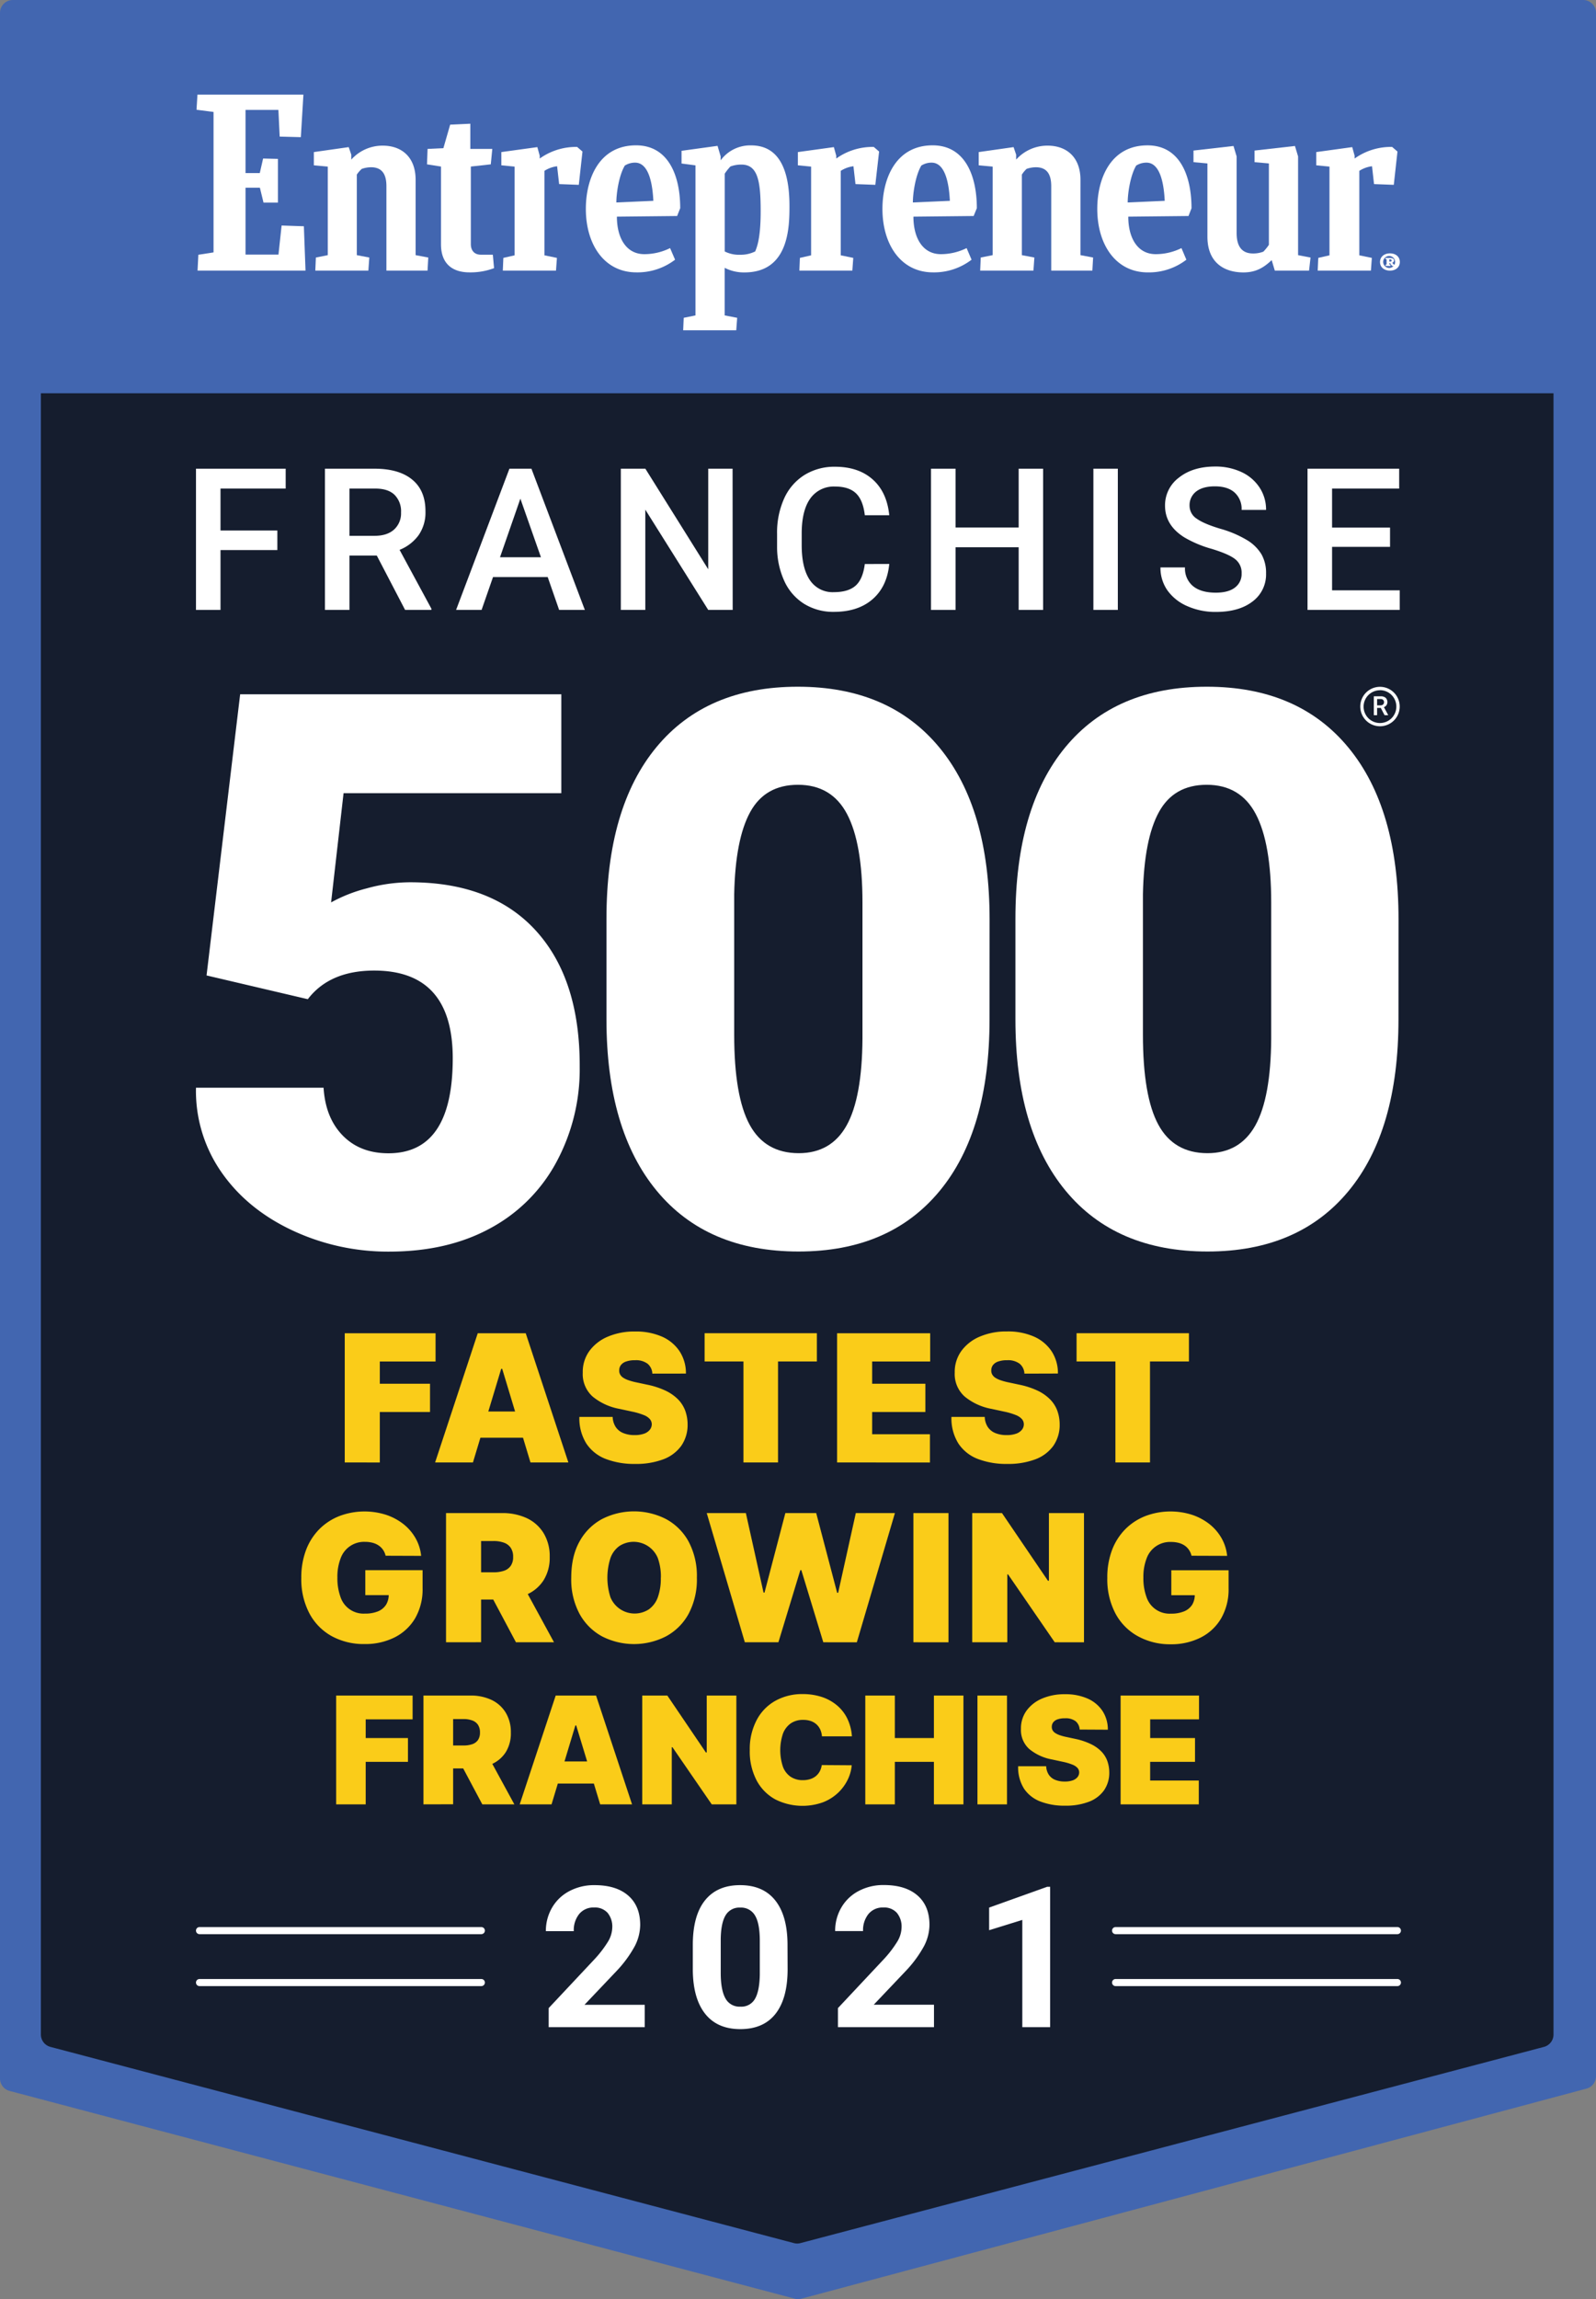<svg id="b94235bb-8414-4413-98f2-39e511007563" data-name="Layer 1" xmlns="http://www.w3.org/2000/svg" viewBox="0 0 620.86 894.09">
  <rect x="0" y="0" width="620.86" height="894.09" fill="#808080" stroke="none"/>
  <defs>
    <style>
      .aecc3581-7471-438e-8333-573945c7fe5d {
        fill: #4266b0;
      }

      .b959b4f6-17a3-41e3-9fff-aac063955a6c {
        fill: #151d2e;
      }

      .b79ce07b-34fe-4bb8-aa5d-f93dac4180f5 {
        fill: #fff;
      }

      .b1655eb4-421e-4914-ae5d-50761e445c1b {
        fill: #facc19;
      }
    </style>
  </defs>
  <g>
    <path class="aecc3581-7471-438e-8333-573945c7fe5d" d="M617.35,0H6.49a5,5,0,0,0-5,5V808.29a5,5,0,0,0,3.72,4.83l305.45,80.8a4.64,4.64,0,0,0,1.28.17,5.13,5.13,0,0,0,1.29-.17l305.41-81.69a5,5,0,0,0,3.71-4.83V5A5,5,0,0,0,617.35,0Z" transform="translate(-1.49)"/>
    <g>
      <polygon class="b959b4f6-17a3-41e3-9fff-aac063955a6c" points="599.34 791.12 310.12 867.47 20.9 791.12 20.9 26.14 599.34 26.14 599.34 791.12"/>
      <path class="b959b4f6-17a3-41e3-9fff-aac063955a6c" d="M311.61,872.47a5.06,5.06,0,0,1-1.28-.17L21.11,796a5,5,0,0,1-3.72-4.84v-765a5,5,0,0,1,5-5H600.82a5,5,0,0,1,5,5v765A5,5,0,0,1,602.1,796L312.88,872.3A5,5,0,0,1,311.61,872.47ZM27.39,787.27l284.22,75,284.21-75V31.14H27.39Zm573.43,3.85h0Z" transform="translate(-1.49)"/>
    </g>
    <g>
      <g>
        <path class="b79ce07b-34fe-4bb8-aa5d-f93dac4180f5" d="M545.09,752.16H435.47a1.38,1.38,0,0,1,0-2.76H545.09a1.38,1.38,0,0,1,0,2.76Z" transform="translate(-1.49)"/>
        <path class="b79ce07b-34fe-4bb8-aa5d-f93dac4180f5" d="M545.09,772.36H435.47a1.38,1.38,0,0,1,0-2.76H545.09a1.38,1.38,0,0,1,0,2.76Z" transform="translate(-1.49)"/>
      </g>
      <g>
        <path class="b79ce07b-34fe-4bb8-aa5d-f93dac4180f5" d="M188.73,752.16H79.11a1.38,1.38,0,0,1,0-2.76H188.73a1.38,1.38,0,1,1,0,2.76Z" transform="translate(-1.49)"/>
        <path class="b79ce07b-34fe-4bb8-aa5d-f93dac4180f5" d="M188.73,772.36H79.11a1.38,1.38,0,0,1,0-2.76H188.73a1.38,1.38,0,1,1,0,2.76Z" transform="translate(-1.49)"/>
      </g>
      <g>
        <path class="b79ce07b-34fe-4bb8-aa5d-f93dac4180f5" d="M252.29,788.33H214.93v-7.42l17.63-18.79a43.77,43.77,0,0,0,5.37-6.93,11.12,11.12,0,0,0,1.74-5.62,8.35,8.35,0,0,0-1.83-5.71,6.63,6.63,0,0,0-5.24-2.07,7.16,7.16,0,0,0-5.79,2.52A10,10,0,0,0,224.7,751H213.84a17.84,17.84,0,0,1,2.38-9.1,16.73,16.73,0,0,1,6.72-6.46,20.42,20.42,0,0,1,9.85-2.34q8.42,0,13.08,4.05t4.66,11.42a18.39,18.39,0,0,1-2.09,8.23,46,46,0,0,1-7.19,9.78l-12.4,13.06h23.44Z" transform="translate(-1.49)"/>
        <path class="b79ce07b-34fe-4bb8-aa5d-f93dac4180f5" d="M307.88,765.79q0,11.31-4.67,17.3t-13.71,6q-8.91,0-13.63-5.88T271,766.35v-10q0-11.41,4.74-17.33t13.65-5.92q8.91,0,13.62,5.86t4.83,16.83Zm-10.82-11c0-4.52-.61-7.81-1.85-9.87a6.26,6.26,0,0,0-5.78-3.09,6.16,6.16,0,0,0-5.64,2.94q-1.82,2.94-1.93,9.2V767.2c0,4.44.61,7.75,1.82,9.91a6.18,6.18,0,0,0,5.82,3.24,6.07,6.07,0,0,0,5.73-3.11q1.75-3.11,1.83-9.52Z" transform="translate(-1.49)"/>
        <path class="b79ce07b-34fe-4bb8-aa5d-f93dac4180f5" d="M364.82,788.33H327.46v-7.42l17.63-18.79a43.77,43.77,0,0,0,5.37-6.93,11.14,11.14,0,0,0,1.75-5.62,8.36,8.36,0,0,0-1.84-5.71,6.63,6.63,0,0,0-5.24-2.07,7.16,7.16,0,0,0-5.79,2.52,10,10,0,0,0-2.11,6.65H326.37a17.84,17.84,0,0,1,2.38-9.1,16.73,16.73,0,0,1,6.72-6.46,20.42,20.42,0,0,1,9.85-2.34q8.42,0,13.08,4.05t4.66,11.42a18.26,18.26,0,0,1-2.09,8.23,46,46,0,0,1-7.19,9.78l-12.4,13.06h23.44Z" transform="translate(-1.49)"/>
        <path class="b79ce07b-34fe-4bb8-aa5d-f93dac4180f5" d="M410,788.33H399.18V746.62l-12.91,4v-8.8l22.57-8.08H410Z" transform="translate(-1.49)"/>
      </g>
    </g>
    <g>
      <g>
        <path class="b79ce07b-34fe-4bb8-aa5d-f93dac4180f5" d="M109.38,213.91H87.27v23.28H77.73V182.27h34.89V190H87.27V206.3h22.11Z" transform="translate(-1.49)"/>
        <path class="b79ce07b-34fe-4bb8-aa5d-f93dac4180f5" d="M148.07,216.06H137.43v21.13h-9.54V182.27H147.2q9.51,0,14.67,4.26T167,198.88a15.49,15.49,0,0,1-2.66,9.23,16.93,16.93,0,0,1-7.41,5.72L169.3,236.7v.49H159.08Zm-10.64-7.69h9.81q4.83,0,7.54-2.43a8.5,8.5,0,0,0,2.72-6.66,9.05,9.05,0,0,0-2.51-6.83Q152.48,190,147.5,190H137.43Z" transform="translate(-1.49)"/>
        <path class="b79ce07b-34fe-4bb8-aa5d-f93dac4180f5" d="M214.55,224.4H193.28l-4.45,12.79h-9.92l20.75-54.92h8.56L229,237.19H219ZM196,216.7h15.92l-8-22.78Z" transform="translate(-1.49)"/>
        <path class="b79ce07b-34fe-4bb8-aa5d-f93dac4180f5" d="M286.51,237.19H277l-24.48-39v39H243V182.27h9.54L277,221.38V182.27h9.47Z" transform="translate(-1.49)"/>
        <path class="b79ce07b-34fe-4bb8-aa5d-f93dac4180f5" d="M347.42,219.31q-.84,8.79-6.49,13.71t-15.05,4.92a21.44,21.44,0,0,1-11.56-3.11,20.43,20.43,0,0,1-7.71-8.85,31.83,31.83,0,0,1-2.83-13.31v-5.13a32.23,32.23,0,0,1,2.75-13.69,20.8,20.8,0,0,1,7.9-9.13,22,22,0,0,1,11.9-3.21q9.09,0,14.64,4.93t6.45,13.93h-9.51q-.68-5.91-3.45-8.54t-8.13-2.62a11.15,11.15,0,0,0-9.56,4.55q-3.33,4.55-3.41,13.34V212q0,8.91,3.18,13.59a10.58,10.58,0,0,0,9.34,4.69c3.75,0,6.56-.85,8.45-2.53s3.08-4.49,3.58-8.41Z" transform="translate(-1.49)"/>
        <path class="b79ce07b-34fe-4bb8-aa5d-f93dac4180f5" d="M407.27,237.19h-9.51V212.82H373.21v24.37h-9.55V182.27h9.55v22.86h24.55V182.27h9.51Z" transform="translate(-1.49)"/>
        <path class="b79ce07b-34fe-4bb8-aa5d-f93dac4180f5" d="M436.34,237.19h-9.51V182.27h9.51Z" transform="translate(-1.49)"/>
        <path class="b79ce07b-34fe-4bb8-aa5d-f93dac4180f5" d="M484.49,223a6.62,6.62,0,0,0-2.54-5.58q-2.55-2-9.18-4a44.52,44.52,0,0,1-10.57-4.45q-7.5-4.71-7.5-12.3a13.39,13.39,0,0,1,5.41-10.94q5.42-4.29,14.05-4.3a23.7,23.7,0,0,1,10.22,2.12,16.83,16.83,0,0,1,7.06,6A15.53,15.53,0,0,1,494,198.3h-9.51a8.58,8.58,0,0,0-2.69-6.73q-2.7-2.44-7.71-2.44-4.68,0-7.27,2a6.68,6.68,0,0,0-2.58,5.58,6,6,0,0,0,2.79,5q2.79,2,9.21,3.92A42.43,42.43,0,0,1,486.53,210a16.4,16.4,0,0,1,5.7,5.58A14.62,14.62,0,0,1,494,223a13.08,13.08,0,0,1-5.26,10.91q-5.26,4.06-14.28,4.06a26.86,26.86,0,0,1-11-2.21,18.42,18.42,0,0,1-7.77-6.09,15.22,15.22,0,0,1-2.77-9h9.54a8.86,8.86,0,0,0,3.1,7.24q3.09,2.56,8.86,2.57c3.32,0,5.81-.68,7.49-2A6.53,6.53,0,0,0,484.49,223Z" transform="translate(-1.49)"/>
        <path class="b79ce07b-34fe-4bb8-aa5d-f93dac4180f5" d="M542.23,212.67H519.68v16.9H546v7.62H510.13V182.27h35.65V190h-26.1v15.17h22.55Z" transform="translate(-1.49)"/>
      </g>
      <g>
        <path class="b79ce07b-34fe-4bb8-aa5d-f93dac4180f5" d="M81.84,379.33,94.91,270H219.85v38.46H135.14l-4.85,42.47a58.51,58.51,0,0,1,13.88-5.46A63.39,63.39,0,0,1,161,343.1q31.86,0,49,18.87T227,414.89a75.93,75.93,0,0,1-9.17,37.22,63.09,63.09,0,0,1-25.77,25.62q-16.59,9-39.2,9a87.62,87.62,0,0,1-37.73-8.29q-17.61-8.29-27.6-22.74A55.2,55.2,0,0,1,77.73,423h49.63q.73,11.72,7.48,18.61t17.77,6.88q25,0,25-36.92,0-34.12-30.54-34.13-17.33,0-25.84,11.13Z" transform="translate(-1.49)"/>
        <path class="b79ce07b-34fe-4bb8-aa5d-f93dac4180f5" d="M386.43,396.4q0,43.31-19.46,66.8t-54.83,23.49q-35.68,0-55.2-23.64T237.41,396.4V357.34q0-43.3,19.45-66.8t55-23.49q35.54,0,55.06,23.64t19.53,66.8ZM337,351q0-23.05-6-34.43t-19.09-11.38q-12.76,0-18.57,10.57t-6.24,32v54.61q0,23.94,6,35t19.09,11.08q12.62,0,18.64-10.79T337,403.88Z" transform="translate(-1.49)"/>
        <path class="b79ce07b-34fe-4bb8-aa5d-f93dac4180f5" d="M545.51,396.4q0,43.31-19.45,66.8t-54.83,23.49q-35.69,0-55.21-23.64T396.5,396.4V357.34q0-43.3,19.45-66.8t55-23.49q35.54,0,55.06,23.64t19.52,66.8ZM496,351q0-23.05-6-34.43t-19.09-11.38q-12.76,0-18.57,10.57t-6.24,32v54.61q0,23.94,6,35t19.09,11.08q12.61,0,18.64-10.79T496,403.88Z" transform="translate(-1.49)"/>
      </g>
      <g>
        <path class="b79ce07b-34fe-4bb8-aa5d-f93dac4180f5" d="M538.63,275.3H537.2v2.83h-1.28v-7.35h2.59a3,3,0,0,1,2,.57,2.33,2.33,0,0,1,.34,2.88,2.26,2.26,0,0,1-1,.77l1.65,3.06v.07H540.1Zm-1.43-1h1.31a1.43,1.43,0,0,0,1-.33,1.1,1.1,0,0,0,.37-.89,1.19,1.19,0,0,0-.34-.91,1.37,1.37,0,0,0-1-.33H537.2Z" transform="translate(-1.49)"/>
        <path class="b79ce07b-34fe-4bb8-aa5d-f93dac4180f5" d="M538.32,282.43a7.67,7.67,0,1,1,7.67-7.67A7.68,7.68,0,0,1,538.32,282.43Zm0-14a6.37,6.37,0,1,0,6.36,6.36A6.36,6.36,0,0,0,538.32,268.4Z" transform="translate(-1.49)"/>
      </g>
    </g>
    <rect class="aecc3581-7471-438e-8333-573945c7fe5d" x="5" y="10.83" width="610.86" height="142.1"/>
    <g>
      <path class="b1655eb4-421e-4914-ae5d-50761e445c1b" d="M135.6,568.72V518.47h35.33v11H149.24v8.64h19.53v11H149.24v19.63Z" transform="translate(-1.49)"/>
      <path class="b1655eb4-421e-4914-ae5d-50761e445c1b" d="M185.47,568.72H170.75l16.59-50.25H206l16.59,50.25H207.85l-11-36.41h-.39Zm-2.75-19.82H210.4v10.2H182.72Z" transform="translate(-1.49)"/>
      <path class="b1655eb4-421e-4914-ae5d-50761e445c1b" d="M255.26,534.18a5.3,5.3,0,0,0-1.83-3.83,7.49,7.49,0,0,0-4.94-1.38,9.81,9.81,0,0,0-3.45.51,4.17,4.17,0,0,0-2,1.36,3.24,3.24,0,0,0-.66,2,2.94,2.94,0,0,0,.33,1.63,3.62,3.62,0,0,0,1.21,1.3,9.08,9.08,0,0,0,2.14,1,23.25,23.25,0,0,0,3.09.83l4.12.88a31.32,31.32,0,0,1,7.14,2.33,17.25,17.25,0,0,1,4.86,3.4,12.45,12.45,0,0,1,2.78,4.38,15.64,15.64,0,0,1,.92,5.3,14.19,14.19,0,0,1-2.48,8.39,15.17,15.17,0,0,1-7,5.23,30,30,0,0,1-10.93,1.79,30.79,30.79,0,0,1-11.42-1.94,15.81,15.81,0,0,1-7.56-6,18.5,18.5,0,0,1-2.71-10.35h12.95a7.76,7.76,0,0,0,1.16,3.88,6.32,6.32,0,0,0,2.91,2.38,11.22,11.22,0,0,0,4.47.81,10.71,10.71,0,0,0,3.66-.54,4.94,4.94,0,0,0,2.23-1.5,3.51,3.51,0,0,0,.79-2.18,3.2,3.2,0,0,0-.75-2,6.09,6.09,0,0,0-2.37-1.57,25.8,25.8,0,0,0-4.44-1.32l-5-1.08A22.88,22.88,0,0,1,232,543.07a11.69,11.69,0,0,1-3.81-9.29,13.79,13.79,0,0,1,2.56-8.38,17.05,17.05,0,0,1,7.19-5.6,26.17,26.17,0,0,1,10.56-2,25.23,25.23,0,0,1,10.53,2,15.86,15.86,0,0,1,6.85,5.73,15.5,15.5,0,0,1,2.44,8.63Z" transform="translate(-1.49)"/>
      <path class="b1655eb4-421e-4914-ae5d-50761e445c1b" d="M275.59,529.46v-11h43.67v11H304.15v39.26H290.7V529.46Z" transform="translate(-1.49)"/>
      <path class="b1655eb4-421e-4914-ae5d-50761e445c1b" d="M327.13,568.72V518.47h36.21v11H340.77v8.64h20.7v11h-20.7v8.64h22.47v11Z" transform="translate(-1.49)"/>
      <path class="b1655eb4-421e-4914-ae5d-50761e445c1b" d="M400,534.18a5.3,5.3,0,0,0-1.83-3.83,7.51,7.51,0,0,0-4.94-1.38,9.81,9.81,0,0,0-3.45.51,4.17,4.17,0,0,0-2,1.36,3.31,3.31,0,0,0-.67,2,3,3,0,0,0,.34,1.63,3.53,3.53,0,0,0,1.21,1.3,9.19,9.19,0,0,0,2.13,1,23.86,23.86,0,0,0,3.1.83l4.12.88a31.32,31.32,0,0,1,7.14,2.33,17.19,17.19,0,0,1,4.85,3.4,12.47,12.47,0,0,1,2.79,4.38,15.64,15.64,0,0,1,.92,5.3,14.19,14.19,0,0,1-2.48,8.39,15.17,15.17,0,0,1-7,5.23,30,30,0,0,1-10.93,1.79,30.79,30.79,0,0,1-11.42-1.94,15.81,15.81,0,0,1-7.56-6,18.42,18.42,0,0,1-2.71-10.35h12.95a7.66,7.66,0,0,0,1.16,3.88,6.35,6.35,0,0,0,2.9,2.38,11.27,11.27,0,0,0,4.48.81,10.75,10.75,0,0,0,3.66-.54,4.94,4.94,0,0,0,2.23-1.5,3.44,3.44,0,0,0,.78-2.18,3.14,3.14,0,0,0-.74-2,6.25,6.25,0,0,0-2.37-1.57,25.8,25.8,0,0,0-4.44-1.32l-5-1.08a22.88,22.88,0,0,1-10.51-4.84,11.73,11.73,0,0,1-3.82-9.29,13.86,13.86,0,0,1,2.57-8.38,17,17,0,0,1,7.19-5.6,26.11,26.11,0,0,1,10.56-2,25.15,25.15,0,0,1,10.52,2,15.89,15.89,0,0,1,6.86,5.73,15.5,15.5,0,0,1,2.44,8.63Z" transform="translate(-1.49)"/>
      <path class="b1655eb4-421e-4914-ae5d-50761e445c1b" d="M420.29,529.46v-11H464v11H448.85v39.26H435.4V529.46Z" transform="translate(-1.49)"/>
      <path class="b1655eb4-421e-4914-ae5d-50761e445c1b" d="M151.5,605a6.8,6.8,0,0,0-1-2.29,6.36,6.36,0,0,0-1.7-1.69,7.59,7.59,0,0,0-2.36-1.06,11.25,11.25,0,0,0-2.93-.36A9.67,9.67,0,0,0,134,606a19.76,19.76,0,0,0-1.26,7.46,21.22,21.22,0,0,0,1.2,7.56,9.43,9.43,0,0,0,9.49,6.48,13,13,0,0,0,5.19-.91A6.74,6.74,0,0,0,151.7,624a7.37,7.37,0,0,0,1-3.92l2.35.24H143.6v-9.71h22.28v7A22.47,22.47,0,0,1,163,629.29a19.32,19.32,0,0,1-8,7.46,25.32,25.32,0,0,1-11.67,2.59,25.83,25.83,0,0,1-12.88-3.12,21.75,21.75,0,0,1-8.64-8.88,28.5,28.5,0,0,1-3.11-13.71,30,30,0,0,1,1.9-11,23.18,23.18,0,0,1,5.29-8.14,22.65,22.65,0,0,1,7.83-5,27.64,27.64,0,0,1,17.82-.45,22.39,22.39,0,0,1,6.8,3.58,18.91,18.91,0,0,1,4.77,5.49,17.37,17.37,0,0,1,2.21,6.94Z" transform="translate(-1.49)"/>
      <path class="b1655eb4-421e-4914-ae5d-50761e445c1b" d="M175,638.65V588.41h21.69a22.29,22.29,0,0,1,9.79,2,15.29,15.29,0,0,1,6.52,5.87,17.24,17.24,0,0,1,2.33,9.17,16.44,16.44,0,0,1-2.39,9.1,14.79,14.79,0,0,1-6.7,5.6,24.81,24.81,0,0,1-10,1.89h-13v-10.6h10.21a12.46,12.46,0,0,0,4.11-.6,5.21,5.21,0,0,0,2.62-1.93,5.88,5.88,0,0,0,.92-3.46,6.12,6.12,0,0,0-.92-3.52,5.34,5.34,0,0,0-2.62-2,11.66,11.66,0,0,0-4.11-.65h-4.81v39.35Zm29.44-23.06L217,638.65H202.2l-12.27-23.06Z" transform="translate(-1.49)"/>
      <path class="b1655eb4-421e-4914-ae5d-50761e445c1b" d="M272.58,613.53a28.33,28.33,0,0,1-3.26,14.14,21.78,21.78,0,0,1-8.81,8.71,27.31,27.31,0,0,1-24.77,0,21.91,21.91,0,0,1-8.78-8.74,28.21,28.21,0,0,1-3.25-14.09q0-8.38,3.25-14.14a21.71,21.71,0,0,1,8.78-8.71,27.39,27.39,0,0,1,24.77,0,21.78,21.78,0,0,1,8.81,8.71A28.33,28.33,0,0,1,272.58,613.53Zm-14,0a21.46,21.46,0,0,0-1.19-7.62,10.18,10.18,0,0,0-14.92-4.71,9.74,9.74,0,0,0-3.51,4.71,25,25,0,0,0,0,15.24,10.18,10.18,0,0,0,14.92,4.71,9.86,9.86,0,0,0,3.51-4.71A21.46,21.46,0,0,0,258.55,613.53Z" transform="translate(-1.49)"/>
      <path class="b1655eb4-421e-4914-ae5d-50761e445c1b" d="M291.24,638.65l-14.82-50.24h15.22l6.87,30.91h.39L307,588.41h12l8.15,31h.39l6.87-31h15.21l-14.81,50.24H321.76l-8.54-28.06h-.39l-8.53,28.06Z" transform="translate(-1.49)"/>
      <path class="b1655eb4-421e-4914-ae5d-50761e445c1b" d="M370.46,588.41v50.24H356.81V588.41Z" transform="translate(-1.49)"/>
      <path class="b1655eb4-421e-4914-ae5d-50761e445c1b" d="M423.17,588.41v50.24H411.79l-18.16-26.4h-.29v26.4H379.69V588.41h11.58l17.87,26.3h.39v-26.3Z" transform="translate(-1.49)"/>
      <path class="b1655eb4-421e-4914-ae5d-50761e445c1b" d="M465,605a6.8,6.8,0,0,0-1-2.29,6.36,6.36,0,0,0-1.7-1.69A7.49,7.49,0,0,0,460,600a11.25,11.25,0,0,0-2.93-.36,9.67,9.67,0,0,0-9.53,6.38,19.76,19.76,0,0,0-1.26,7.46,21.22,21.22,0,0,0,1.2,7.56,9.43,9.43,0,0,0,9.49,6.48,13,13,0,0,0,5.19-.91,6.74,6.74,0,0,0,3.11-2.58,7.37,7.37,0,0,0,1-3.92l2.35.24H457.14v-9.71h22.28v7a22.47,22.47,0,0,1-2.91,11.74,19.26,19.26,0,0,1-8,7.46,25.31,25.31,0,0,1-11.66,2.59A25.8,25.8,0,0,1,444,636.22a21.71,21.71,0,0,1-8.65-8.88,28.5,28.5,0,0,1-3.11-13.71,30,30,0,0,1,1.9-11,23.18,23.18,0,0,1,5.29-8.14,22.65,22.65,0,0,1,7.83-5,27.64,27.64,0,0,1,17.82-.45,22.39,22.39,0,0,1,6.8,3.58,18.91,18.91,0,0,1,4.77,5.49,17.37,17.37,0,0,1,2.21,6.94Z" transform="translate(-1.49)"/>
    </g>
    <g>
      <path class="b1655eb4-421e-4914-ae5d-50761e445c1b" d="M132.26,701.68V659.37H162v9.25H143.75v7.27h16.44v9.26H143.75v16.53Z" transform="translate(-1.49)"/>
      <path class="b1655eb4-421e-4914-ae5d-50761e445c1b" d="M166.22,701.68V659.37h18.26a18.76,18.76,0,0,1,8.25,1.71,12.9,12.9,0,0,1,5.49,4.94,14.56,14.56,0,0,1,2,7.73,13.85,13.85,0,0,1-2,7.66,12.47,12.47,0,0,1-5.64,4.71,20.93,20.93,0,0,1-8.46,1.59H173.16v-8.92h8.6a10.39,10.39,0,0,0,3.46-.51,4.4,4.4,0,0,0,2.21-1.62,5.05,5.05,0,0,0,.77-2.91,5.26,5.26,0,0,0-.77-3,4.52,4.52,0,0,0-2.21-1.69,9.62,9.62,0,0,0-3.46-.55h-4v33.14ZM191,682.26l10.58,19.42H189.11l-10.33-19.42Z" transform="translate(-1.49)"/>
      <path class="b1655eb4-421e-4914-ae5d-50761e445c1b" d="M216.05,701.68H203.66l14-42.31h15.7l14,42.31h-12.4L225.64,671h-.33ZM213.74,685H237v8.6h-23.3Z" transform="translate(-1.49)"/>
      <path class="b1655eb4-421e-4914-ae5d-50761e445c1b" d="M287.94,659.37v42.31h-9.58l-15.29-22.23h-.25v22.23H251.33V659.37h9.76l15,22.14h.33V659.37Z" transform="translate(-1.49)"/>
      <path class="b1655eb4-421e-4914-ae5d-50761e445c1b" d="M332.89,675.23H321.24a8,8,0,0,0-.65-2.62,6.29,6.29,0,0,0-1.44-2,6.49,6.49,0,0,0-2.22-1.32,8.8,8.8,0,0,0-3-.46,8.27,8.27,0,0,0-4.88,1.4,8.58,8.58,0,0,0-3,4,20.4,20.4,0,0,0,0,12.8,8.12,8.12,0,0,0,3,3.92,8.4,8.4,0,0,0,4.77,1.32,9.29,9.29,0,0,0,2.85-.41,6.55,6.55,0,0,0,2.19-1.16,6.36,6.36,0,0,0,1.52-1.85,7.58,7.58,0,0,0,.79-2.45l11.65.08a15.75,15.75,0,0,1-1.5,5.47,17.75,17.75,0,0,1-3.69,5.12,18,18,0,0,1-5.9,3.77,23.56,23.56,0,0,1-18.6-1.07,18,18,0,0,1-7.29-7.36,24.26,24.26,0,0,1-2.68-11.88A24,24,0,0,1,296,668.61a18.26,18.26,0,0,1,7.35-7.33,21.47,21.47,0,0,1,10.33-2.49,23.8,23.8,0,0,1,7.38,1.09,17.8,17.8,0,0,1,5.9,3.2,15.69,15.69,0,0,1,4.09,5.15A18.68,18.68,0,0,1,332.89,675.23Z" transform="translate(-1.49)"/>
      <path class="b1655eb4-421e-4914-ae5d-50761e445c1b" d="M338.1,701.68V659.37h11.49v16.52h15.2V659.37h11.49v42.31H364.79V685.15h-15.2v16.53Z" transform="translate(-1.49)"/>
      <path class="b1655eb4-421e-4914-ae5d-50761e445c1b" d="M393.22,659.37v42.31H381.73V659.37Z" transform="translate(-1.49)"/>
      <path class="b1655eb4-421e-4914-ae5d-50761e445c1b" d="M421.48,672.59a4.49,4.49,0,0,0-1.54-3.22,6.38,6.38,0,0,0-4.17-1.16,8.43,8.43,0,0,0-2.9.42,3.64,3.64,0,0,0-1.66,1.15,2.83,2.83,0,0,0-.56,1.65,2.64,2.64,0,0,0,.28,1.38,3.07,3.07,0,0,0,1,1.09,7.94,7.94,0,0,0,1.8.88,20.32,20.32,0,0,0,2.6.7l3.47.74a26.41,26.41,0,0,1,6,2,14.35,14.35,0,0,1,4.09,2.86,10.33,10.33,0,0,1,2.34,3.69,13.33,13.33,0,0,1,.78,4.46,11.94,11.94,0,0,1-2.09,7.06,12.7,12.7,0,0,1-5.9,4.4,25,25,0,0,1-9.2,1.51,25.88,25.88,0,0,1-9.62-1.63,13.4,13.4,0,0,1-6.36-5,15.5,15.5,0,0,1-2.28-8.71h10.9a6.6,6.6,0,0,0,1,3.27,5.41,5.41,0,0,0,2.45,2,9.58,9.58,0,0,0,3.77.68,9.11,9.11,0,0,0,3.08-.45,4.27,4.27,0,0,0,1.88-1.26,2.94,2.94,0,0,0,.66-1.84,2.65,2.65,0,0,0-.63-1.71,5.32,5.32,0,0,0-2-1.32,21.91,21.91,0,0,0-3.74-1.1l-4.22-.91a19.27,19.27,0,0,1-8.85-4.08,9.89,9.89,0,0,1-3.21-7.82,11.71,11.71,0,0,1,2.16-7.06,14.38,14.38,0,0,1,6.05-4.72,22,22,0,0,1,8.89-1.69,21.2,21.2,0,0,1,8.87,1.71,13.45,13.45,0,0,1,5.77,4.83,13.09,13.09,0,0,1,2.06,7.26Z" transform="translate(-1.49)"/>
      <path class="b1655eb4-421e-4914-ae5d-50761e445c1b" d="M437.42,701.68V659.37h30.5v9.25h-19v7.27h17.44v9.26H448.91v7.27h18.92v9.26Z" transform="translate(-1.49)"/>
    </g>
    <g>
      <path class="b79ce07b-34fe-4bb8-aa5d-f93dac4180f5" d="M78.65,99.07l5.91-.92V43.54l-6.62-.86.36-5.87h41.22l-1,16.53-8.23-.22-.5-10.37H97V67.3h5.55l1.29-5.65,5.77.14v17H104L102.59,73H97V99h12.82l1.22-11.3,8.66.29.64,17.24h-42Z" transform="translate(-1.49)"/>
      <path class="b79ce07b-34fe-4bb8-aa5d-f93dac4180f5" d="M124.15,105.23l.22-5.08,4.63-.93V64.79l-5.42-.5V59.14l13.56-1.93,1,2.93v1.93a16.29,16.29,0,0,1,12.23-5.43c7.37,0,12.8,4.43,12.8,13.3V99.22l4.92.93-.28,5.08h-16V72.41c0-4.72-1.74-7.37-6-7.37a11.26,11.26,0,0,0-3.59.64,11.54,11.54,0,0,0-1.93,2.22V99.22l4.86.93-.36,5.08Z" transform="translate(-1.49)"/>
      <path class="b79ce07b-34fe-4bb8-aa5d-f93dac4180f5" d="M382.79,105.23l.22-5.08,4.63-.93V64.79l-5.42-.5V59.14l13.56-1.93,1,2.93v1.93A16.33,16.33,0,0,1,409,56.64c7.37,0,12.8,4.43,12.8,13.3V99.22l4.92.93-.29,5.08h-16V72.41c0-4.72-1.74-7.37-6-7.37a11.26,11.26,0,0,0-3.59.64A11.94,11.94,0,0,0,399,67.9V99.22l4.87.93-.36,5.08Z" transform="translate(-1.49)"/>
      <path class="b79ce07b-34fe-4bb8-aa5d-f93dac4180f5" d="M193.68,104.28a25.89,25.89,0,0,1-9.59,1.64c-5.72,0-11.05-2.57-11.05-10.94V64.77l-5.44-.86.22-6,6.15-.29,2.64-9.15,7.84-.36v9.8H193l-.59,6-7.76.86V94.91c0,2.5,1.36,4.14,3.93,4.14h4.63Z" transform="translate(-1.49)"/>
      <path class="b79ce07b-34fe-4bb8-aa5d-f93dac4180f5" d="M514.09,105.23l.22-4.94,4.36-1V64.79l-5.15-.5V59.14l14-1.93.93,3.36v1.08a24.28,24.28,0,0,1,14.6-4.51l2.07,1.79-1.43,12.95L536,71.59l-.78-6.94a11.79,11.79,0,0,0-4.94,1.79V99.29l4.87,1-.36,4.94Z" transform="translate(-1.49)"/>
      <path class="b79ce07b-34fe-4bb8-aa5d-f93dac4180f5" d="M312.45,105.23l.21-4.94,4.36-1V64.79l-5.15-.5V59.14l14-1.93.93,3.36v1.08a24.28,24.28,0,0,1,14.6-4.51l2.07,1.79L342,71.88l-7.72-.29-.79-6.94a11.79,11.79,0,0,0-4.94,1.79V99.29l4.87,1-.36,4.94Z" transform="translate(-1.49)"/>
      <path class="b79ce07b-34fe-4bb8-aa5d-f93dac4180f5" d="M197.09,105.23l.21-4.94,4.37-1V64.79l-5.15-.5V59.14l14-1.93.93,3.36v1.08A24.27,24.27,0,0,1,226,57.14l2.08,1.79-1.43,12.95L219,71.59l-.79-6.94a11.8,11.8,0,0,0-4.93,1.79V99.29l4.86,1-.36,4.94Z" transform="translate(-1.49)"/>
      <path class="b79ce07b-34fe-4bb8-aa5d-f93dac4180f5" d="M241.47,84.25c0,8.22,3.56,14.59,10.69,14.59a22.63,22.63,0,0,0,10-2.36l1.94,4.51a24,24,0,0,1-15.05,4.93c-12.46,0-19.66-10.8-19.66-24.68,0-11.8,5.18-24.72,19.53-24.72,12.45,0,17.18,11.56,17.18,24.44L264.9,84Zm-.21-5.51,14.39-.64c-.28-5.73-1.47-14.85-7.1-14.85a7.42,7.42,0,0,0-4,1.14C242.21,68.32,241.23,75.43,241.26,78.74Z" transform="translate(-1.49)"/>
      <path class="b79ce07b-34fe-4bb8-aa5d-f93dac4180f5" d="M440.4,84.25c0,8.22,3.56,14.59,10.69,14.59a22.63,22.63,0,0,0,10-2.36L463,101a23.89,23.89,0,0,1-15,4.93c-12.46,0-19.66-10.8-19.66-24.68,0-11.8,5.18-24.72,19.53-24.72C460.31,56.52,465,68.08,465,81L463.83,84Zm-.22-5.51,14.4-.64c-.28-5.73-1.47-14.85-7.1-14.85a7.42,7.42,0,0,0-4,1.14C441.14,68.32,440.16,75.43,440.18,78.74Z" transform="translate(-1.49)"/>
      <path class="b79ce07b-34fe-4bb8-aa5d-f93dac4180f5" d="M356.82,84.25c0,8.22,3.56,14.59,10.69,14.59a22.7,22.7,0,0,0,10-2.36l1.93,4.51a23.94,23.94,0,0,1-15,4.93c-12.47,0-19.67-10.8-19.67-24.68,0-11.8,5.19-24.72,19.53-24.72,12.46,0,17.19,11.56,17.19,24.44L380.25,84Zm-.21-5.51L371,78.1c-.29-5.73-1.47-14.85-7.11-14.85a7.39,7.39,0,0,0-4,1.14C357.57,68.32,356.58,75.43,356.61,78.74Z" transform="translate(-1.49)"/>
      <path class="b79ce07b-34fe-4bb8-aa5d-f93dac4180f5" d="M497.4,105.23l-1.21-4.08c-3.15,3-6.23,4.79-11,4.79-7.37,0-14-3.72-14-13.88V63.56l-5.42-.5V58.55l15.56-1.78,1.22,4.07V90.63c0,5.23,2.1,7.94,6.33,7.94a10.78,10.78,0,0,0,4.08-.71,19.68,19.68,0,0,0,2.14-2.65V63.56l-5.58-.5V58.55l15.72-1.78,1.22,4.07V99.22l4.84.93-.57,5.08Z" transform="translate(-1.49)"/>
      <path class="b79ce07b-34fe-4bb8-aa5d-f93dac4180f5" d="M289.42,99.07a12.24,12.24,0,0,1-6-1.28V67.53a20.23,20.23,0,0,1,2.21-2.79A12.3,12.3,0,0,1,289.9,64c6.44,0,7.5,6.52,7.5,18.18,0,11.23-1.67,14.32-2.12,15.59A12.65,12.65,0,0,1,289.42,99.07Zm19.18-19c0-14.45-4.29-23.53-14.93-23.53a14.27,14.27,0,0,0-11.84,5.81V60.8l-1.21-4.08-14,1.93v4.94l5.42.72v58.35l-4.58.93-.21,4.86h20.65l.36-4.86-4.86-.93V104.15a16.25,16.25,0,0,0,7.7,1.79C308.44,105.94,308.6,88.22,308.6,80.09Z" transform="translate(-1.49)"/>
      <path class="b79ce07b-34fe-4bb8-aa5d-f93dac4180f5" d="M542.19,98.53c2.35,0,3.85,1.39,3.85,3.36s-1.54,3.35-3.85,3.35-3.86-1.38-3.86-3.35S539.89,98.53,542.19,98.53Zm0,5.66a2.33,2.33,0,1,0-2.64-2.3A2.37,2.37,0,0,0,542.19,104.19Zm-1.69-.79,0-.46.4-.09v-2.07l-.46,0,0-.46h1.84c.79,0,1.53.26,1.51.94a1,1,0,0,1-.68.92,2.67,2.67,0,0,0,.68.75l.27.06,0,.46h-.93a3.5,3.5,0,0,1-.89-1.15H542v.6l.39.09,0,.46Zm1.45-2.56v.89h.33c.46,0,.56-.17.56-.43s-.3-.46-.68-.46Z" transform="translate(-1.49)"/>
    </g>
  </g>
</svg>
